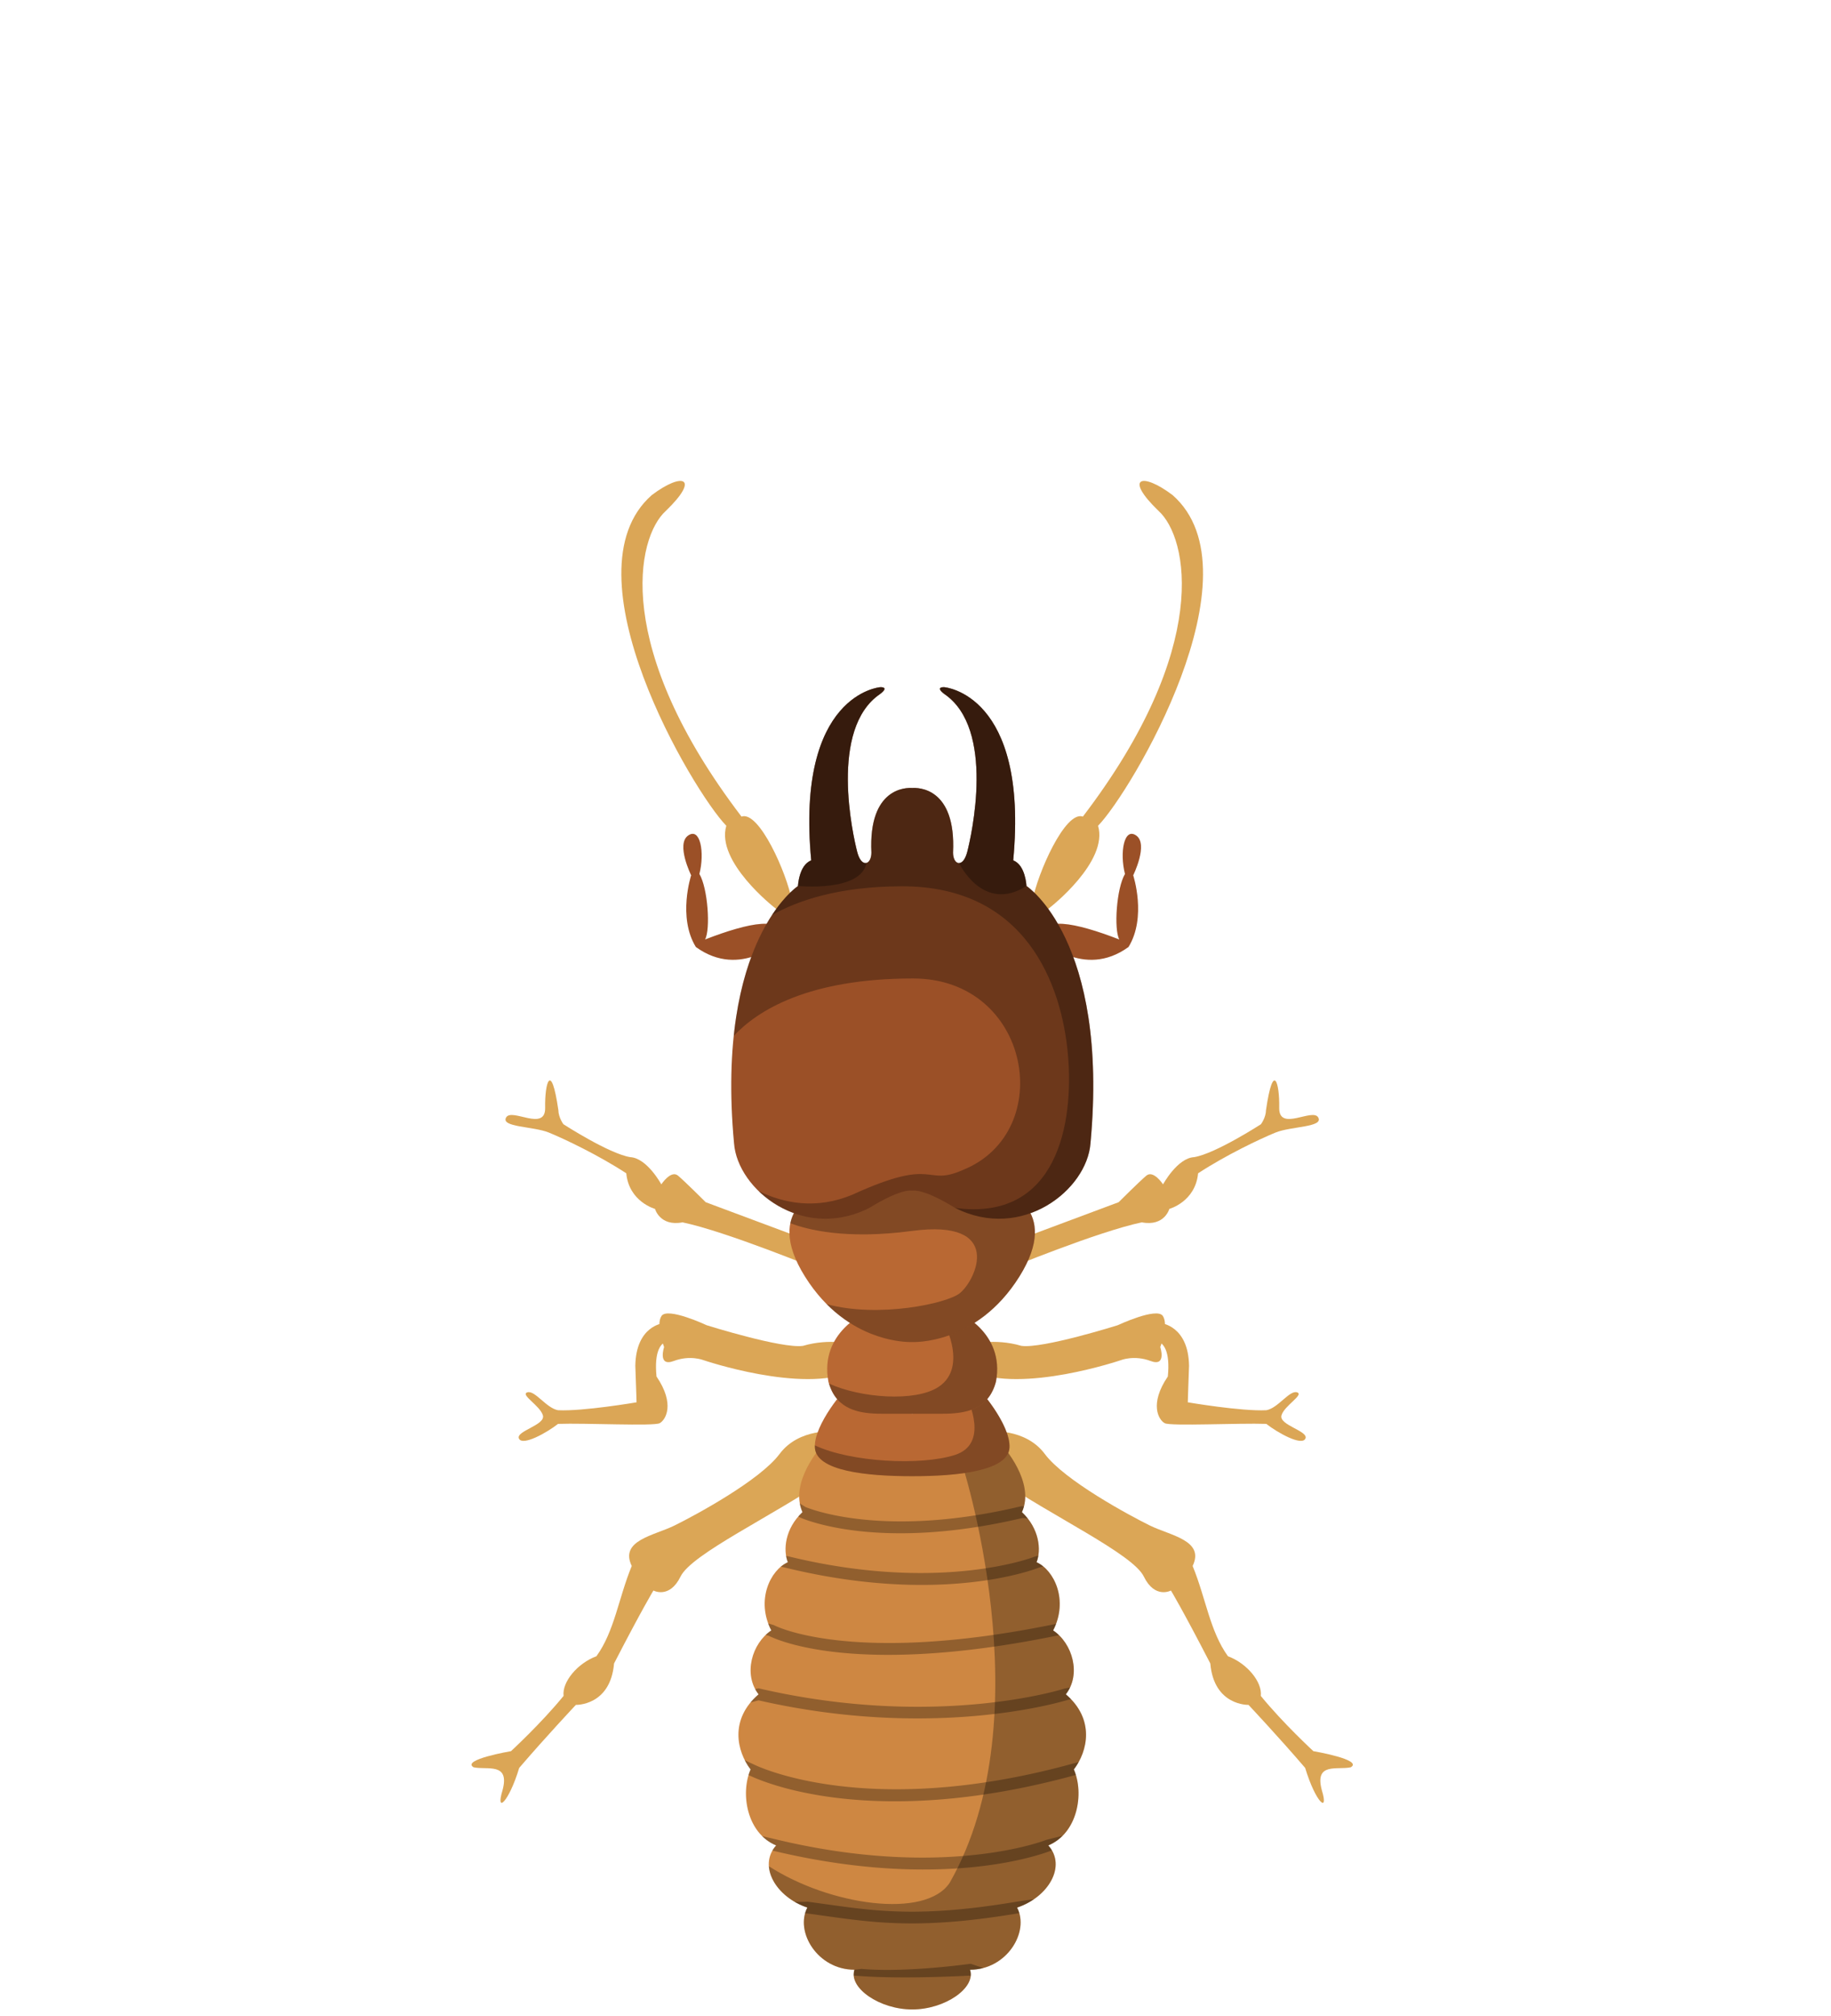 <svg width="169" height="186" fill="none" xmlns="http://www.w3.org/2000/svg"><path d="M77.107 132.052s-3.334-.366-5.155 2.072c-1.819 2.44-7.807 5.67-9.703 6.601-1.895.931-5.079 1.365-3.94 3.731-1.213 2.942-1.592 6.027-3.26 8.325-1.743.646-3.184 2.368-3.032 3.66-2.046 2.511-4.852 5.096-4.852 5.096s-4.643.788-3.449 1.49c1.25.268 3.355-.485 2.672 2.1-.68 2.207.558 1.182 1.534-2.045 2.443-2.853 5.23-5.814 5.23-5.814s3.183.106 3.525-3.82c2.613-5.06 3.633-6.729 3.633-6.729s1.482.806 2.506-1.292c1.023-2.098 8.648-5.652 13.532-9.041 4.887-3.391.755-4.334.755-4.334h.004ZM91.28 132.052s3.335-.366 5.156 2.072c1.82 2.439 7.807 5.67 9.702 6.601 1.895.931 5.079 1.365 3.941 3.731 1.213 2.942 1.592 6.027 3.26 8.325 1.743.646 3.184 2.368 3.032 3.66 2.045 2.511 4.852 5.096 4.852 5.096s4.643.789 3.449 1.49c-1.251.268-3.355-.485-2.672 2.1.68 2.207-.558 1.182-1.534-2.045-2.443-2.853-5.23-5.814-5.23-5.814s-3.184.106-3.525-3.82c-2.614-5.06-3.634-6.728-3.634-6.728s-1.481.805-2.505-1.293c-1.024-2.098-8.648-5.652-13.533-9.041-4.884-3.389-.755-4.334-.755-4.334h-.004Z" fill="#DBA656"/><path d="M98.373 156.295c1.441-1.832.63-4.698-1.17-5.894 1.44-2.788.09-5.575-1.53-6.291.45-1.114.269-3.106-1.35-4.619 1.262-2.786-1.8-6.133-1.8-6.133l-8.327-1.672-8.327 1.672s-3.06 3.345-1.801 6.133c-1.622 1.513-1.8 3.503-1.35 4.619-1.62.716-2.97 3.505-1.529 6.291-1.8 1.196-2.612 4.062-1.17 5.894-2.7 2.309-2.02 5.257-.74 6.93-.969 2.229-.34 5.891 2.36 7.007-1.71 1.912 0 4.778 2.88 5.734-1.17 2.23.942 5.734 4.343 5.734-.562 1.673 2.32 3.665 5.336 3.665 3.015 0 5.896-1.99 5.336-3.665 3.4 0 5.513-3.504 4.342-5.734 2.881-.956 4.591-3.822 2.881-5.734 2.7-1.116 3.332-4.778 2.359-7.007 1.281-1.673 1.961-4.621-.739-6.93h-.004Z" fill="#CE8742"/><path d="m94.183 138.967.087-.021.09.006c.05.002.096.007.147.009a3.294 3.294 0 0 1-.187.527c.199.188.377.38.536.579-.159-.013-.32-.024-.486-.038-13.324 3.138-20.262.074-20.551-.059l-.068-.038-.07-.043c.12-.137.244-.274.385-.403a3.52 3.52 0 0 1-.25-.806l.527.334c.512.215 7.343 2.912 19.84-.051v.004Zm3.889 30.377c-.502.126-.992.251-1.464.367l-.08.027c-.09.036-9.33 3.642-24.757-.027-.494-.118-.97-.23-1.431-.336a4.02 4.02 0 0 0 1.293.859 2.892 2.892 0 0 0-.343.473c.068.015.138.033.202.048 15.464 3.677 24.665.292 25.44-.012.032-.007.086-.021.158-.04a2.864 2.864 0 0 0-.341-.471 3.997 3.997 0 0 0 1.319-.888h.004Zm-.988-19.469c-18.465 3.74-25.546.096-25.614.058l-.056-.03-.062-.017-.45-.129c.078.214.173.429.283.644-.183.12-.355.26-.516.412.133.038.237.069.293.084.781.397 8.087 3.729 26.361.029.145-.031.281-.057.424-.086a3.852 3.852 0 0 0-.544-.439 5.68 5.68 0 0 0 .269-.604l-.388.078Zm-7.363 31.318-.11-.036-.117.007c-.064.004-5.896.827-9.98.459l-.658.079-.054.534c3.912.352 9.722.059 10.644.008l.142.048a1.38 1.38 0 0 0-.058-.592c.433 0 .843-.057 1.228-.159l-1.037-.348Zm9.232-18.487c-19.077 5.228-29.304.097-29.402.045l-.04-.019a11.72 11.72 0 0 1-.781-.378c.16.316.343.606.544.869a4.112 4.112 0 0 0-.187.515c.715.353 5.268 2.425 13.531 2.425 4.469 0 10.026-.608 16.642-2.422.012-.003.024-.007.038-.009a4.75 4.75 0 0 0-.184-.509c.156-.206.305-.43.438-.669a87.17 87.17 0 0 0-.597.15l-.002.002Zm-5.181 12.728c-8.705 1.456-12.784.886-17.508.226-.546-.076-1.1-.152-1.67-.228l-.05-.006-.05.002a20.01 20.01 0 0 1-1.153.008 6.19 6.19 0 0 0 1.175.53c-.09.173-.161.358-.213.544l.184-.004c.55.072 1.085.148 1.613.222 4.822.673 8.985 1.255 17.87-.231.035-.006.07-.01.107-.018a2.738 2.738 0 0 0-.205-.513 6.186 6.186 0 0 0 1.546-.764c-.528.063-1.074.139-1.644.234l-.002-.002Zm4.601-19.139c.159-.2.287-.413.391-.637l-.517.11-.06.016c-.117.038-11.797 3.725-28.04-.014l-.138-.032-.14.034c-.06.013-.111.029-.168.044.09.165.191.325.312.477-.29.247-.536.5-.751.76.237-.068.49-.137.757-.203 16.066 3.662 27.802.18 28.505-.036l.325-.069a6.435 6.435 0 0 0-.476-.45ZM72.07 144.519c.167.036.332.074.504.112 14.053 3.417 22.643.237 23.292-.015l.42-.124a2.732 2.732 0 0 0-.615-.384c.072-.182.128-.388.164-.612l-.333.099-.052.019c-.084.034-8.684 3.356-22.6-.027-.101-.023-.197-.045-.296-.066.036.213.088.414.16.589-.222.097-.439.238-.644.409Z" fill="#000" style="mix-blend-mode:overlay" opacity=".3"/><path d="M98.373 156.295c1.441-1.832.63-4.698-1.17-5.894 1.44-2.788.09-5.574-1.53-6.291.45-1.114.269-3.106-1.35-4.618 1.262-2.787-1.8-6.134-1.8-6.134l-2.116-.425c-1.034.99-1.736 1.674-1.736 1.674s7.819 23.573-1.016 39.073c-2.237 3.368-11.084 2.089-16.69-1.528.11 1.553 1.547 3.145 3.555 3.811-1.17 2.229.941 5.734 4.342 5.734-.562 1.672 2.32 3.664 5.336 3.664 3.015 0 5.896-1.99 5.336-3.664 3.4 0 5.513-3.505 4.342-5.734 2.881-.956 4.591-3.823 2.881-5.735 2.7-1.115 3.332-4.778 2.359-7.007 1.281-1.673 1.961-4.621-.739-6.93l-.004.004Z" fill="#000" style="mix-blend-mode:overlay" opacity=".3"/><path d="M72.159 86.675s-3.77 3.695-7.932.682c-1.7-2.761-.434-6.614-.434-6.614s-1.417-2.866-.283-3.666c1.137-.802 1.544 1.587 1.044 3.543.787 1.326 1.036 5.112.524 6.042 4.071-1.574 7.442-2.272 7.08.017v-.004Z" fill="#9B5027"/><path d="M71.458 83.697s-5.406-4.214-4.42-7.523c-3.046-3.119-15.071-23.307-6.878-30.505 2.832-2.142 4.515-1.64 1.297 1.456-2.735 2.47-4.917 12.614 6.982 28.201 1.622-.577 4.192 5.242 4.643 7.738.452 2.495-1.622.63-1.622.63l-.002.003ZM78.79 124.009s-2.187-.595-4.678.141c-1.951.277-8.887-1.903-8.887-1.903s-3.606-1.691-4.166-.857c-.56.834.237 2.87.237 2.87s-.618 1.855.895 1.285c1.514-.57 2.737-.078 2.737-.078s9.106 3.102 13.717 1.043c4.613-2.056.143-2.499.143-2.499l.002-.002Z" fill="#DBA656"/><path d="M61.214 122.061s-2.518.232-2.574 3.93c.062 1.584.114 3.366.114 3.366s-4.944.846-7.25.73c-1.09-.199-2.135-1.868-2.83-1.651-.694.216 1.185 1.228 1.436 2.13.253.901-2.547 1.443-2.208 2.144.339.702 2.573-.551 3.607-1.363 2.474-.091 8.831.23 9.38-.064.547-.295 1.447-1.754-.294-4.307-.224-2.33.368-3.161 1.159-3.336.79-.174-.536-1.571-.536-1.571l-.004-.008ZM75.608 117.131s-8.568-3.532-12.61-4.374c-2.097.398-2.54-1.241-2.54-1.241s-2.404-.657-2.653-3.284c-2.558-1.673-5.73-3.182-7.153-3.761-1.427-.58-4.455-.481-3.937-1.39.52-.91 3.65 1.361 3.602-.904-.046-2.268.55-4.372 1.218.218.01.702.468 1.31.468 1.31s4.2 2.718 6.171 3.037c1.55.084 2.865 2.511 2.865 2.511s.887-1.357 1.546-.802c.658.558 2.553 2.448 2.553 2.448l10.239 3.82.23 2.412Z" fill="#DBA656"/><path d="M96.229 86.675s3.77 3.695 7.932.682c1.7-2.761.433-6.614.433-6.614s1.418-2.866.283-3.666c-1.136-.802-1.543 1.587-1.043 3.543-.787 1.326-1.036 5.112-.524 6.042-4.072-1.574-7.442-2.272-7.081.017v-.004Z" fill="#9B5027"/><path d="M96.93 83.697s5.406-4.214 4.42-7.523c3.046-3.119 15.071-23.307 6.878-30.505-2.833-2.142-4.515-1.64-1.297 1.456 2.734 2.47 4.917 12.614-6.982 28.201-1.62-.58-4.192 5.242-4.643 7.738-.452 2.495 1.622.63 1.622.63l.002.003ZM89.598 124.009s2.186-.595 4.678.141c1.951.277 8.887-1.903 8.887-1.903s3.606-1.691 4.166-.857c.56.834-.237 2.87-.237 2.87s.618 1.855-.896 1.285c-1.513-.57-2.736-.078-2.736-.078s-9.106 3.102-13.717 1.043c-4.614-2.056-.143-2.499-.143-2.499l-.002-.002Z" fill="#DBA656"/><path d="M107.174 122.061s2.518.232 2.574 3.93c-.063 1.584-.115 3.366-.115 3.366s4.945.846 7.252.73c1.09-.199 2.134-1.868 2.828-1.651.695.216-1.184 1.227-1.435 2.13-.253.901 2.547 1.443 2.208 2.144-.341.7-2.574-.551-3.608-1.363-2.473-.091-8.831.23-9.379-.064-.548-.295-1.447-1.754.291-4.309.225-2.33-.367-3.161-1.158-3.335-.791-.175.536-1.572.536-1.572l.006-.006ZM92.78 117.131s8.568-3.532 12.609-4.374c2.098.398 2.54-1.241 2.54-1.241s2.405-.657 2.654-3.284c2.557-1.673 5.729-3.182 7.153-3.761 1.423-.58 4.454-.481 3.936-1.39-.517-.908-3.649 1.361-3.601-.904.046-2.268-.55-4.372-1.219.218-.01.702-.467 1.31-.467 1.31s-4.2 2.718-6.172 3.037c-1.549.084-2.864 2.511-2.864 2.511s-.888-1.357-1.546-.802c-.659.555-2.554 2.448-2.554 2.448l-10.238 3.82-.23 2.412Z" fill="#DBA656"/><path d="m90.106 127.938-5.912 2.476-5.912-2.476c-.169 0-3.184 3.443-3.07 5.597.115 2.153 4.718 2.638 8.982 2.638 4.264 0 8.867-.485 8.981-2.638.115-2.154-2.9-5.597-3.069-5.597Z" fill="#B96833"/><path d="M93.175 133.535c.103-1.956-2.376-4.98-2.957-5.514-.152.015-.29.032-.421.046l-.787.33c.488.949 2.248 4.813-.871 5.816-3.106 1.002-9.604.684-12.929-.886-.002.071-.002.139.002.208.114 2.153 4.718 2.638 8.982 2.638 4.264 0 8.867-.485 8.981-2.638Z" fill="#000" style="mix-blend-mode:overlay" opacity=".3"/><path d="m88.402 121.048-4.208-.377-4.208.377s-4.378 1.83-3.525 6.405c.682 2.585 2.784 2.959 4.946 2.961h5.573c2.16 0 4.264-.376 4.947-2.961.853-4.575-3.525-6.405-3.525-6.405Z" fill="#B96833"/><path d="m88.402 121.048-.785-.071c-.41.354-.689.607-.689.607s2.578 4.455-.303 6.353c-2.14 1.411-7.21 1.021-10.108-.306.73 2.422 2.785 2.781 4.892 2.781h5.573c2.16 0 4.264-.376 4.947-2.961.853-4.575-3.525-6.405-3.525-6.405l-.002.002Z" fill="#000" style="mix-blend-mode:overlay" opacity=".3"/><path d="m92.521 109.8-8.327-1.399-8.327 1.399s-5.545 1.615-1.564 7.965c3.979 6.352 9.89 6.027 9.89 6.027s5.913.321 9.892-6.027c3.979-6.352-1.564-7.965-1.564-7.965Z" fill="#B96833"/><path d="m92.521 109.8-8.327-1.399-8.327 1.399s-2.432.709-2.92 3.033c1.528.591 5.108 1.532 11.23.715 8.509-1.137 5.931 4.52 4.415 5.742-1.188.958-7.522 2.313-12.296 1.009 3.702 3.725 7.898 3.497 7.898 3.497s5.912.321 9.89-6.027c3.98-6.352-1.563-7.965-1.563-7.965v-.004Z" fill="#000" style="mix-blend-mode:overlay" opacity=".3"/><path d="M94.741 81.731s-.084-1.938-1.222-2.362c1.447-15.363-6.36-15.977-6.36-15.977s-.911-.068.004.628c4.734 3.212 2.501 13.068 2.11 14.575-.392 1.508-1.301 1.19-1.307.06.29-6.033-3.244-6.003-3.768-5.967-.524-.036-4.057-.066-3.768 5.966-.006 1.131-.916 1.449-1.307-.059-.392-1.507-2.624-11.367 2.11-14.575.913-.698.004-.628.004-.628s-7.81.616-6.36 15.977c-1.14.426-1.223 2.362-1.223 2.362s-7.638 4.993-5.904 23.73c.321 4.307 6.328 9.066 12.481 5.97 2.965-1.819 3.873-1.599 3.873-1.599h.192s.91-.218 3.873 1.599c6.153 3.096 12.157-1.662 12.481-5.97 1.738-18.737-5.905-23.73-5.905-23.73h-.004Z" fill="#9B5027"/><path d="M94.741 81.731s-.084-1.938-1.222-2.362c1.447-15.363-6.36-15.977-6.36-15.977s-.911-.068.004.628c4.734 3.212 2.501 13.068 2.11 14.575-.392 1.508-1.301 1.19-1.307.06.29-6.033-3.244-6.003-3.768-5.967-.524-.036-4.057-.066-3.768 5.966-.006 1.131-.916 1.449-1.307-.059-.392-1.507-2.624-11.367 2.11-14.575.913-.698.004-.628.004-.628s-7.81.616-6.36 15.977c-1.14.426-1.223 2.362-1.223 2.362s-4.816 3.15-5.93 13.826c2.184-2.334 6.864-5.297 16.552-5.297 10.881 0 13.3 14.134 4.626 17.653-3.638 1.615-2.353-1.293-10.159 2.261-3.42 1.46-6.462.8-8.724-.304 2.36 2.296 6.255 3.554 10.21 1.562 2.965-1.818 3.873-1.598 3.873-1.598h.192s.91-.219 3.873 1.598c6.153 3.097 12.157-1.661 12.481-5.969 1.738-18.737-5.905-23.73-5.905-23.73l-.002-.002Z" fill="#000" style="mix-blend-mode:overlay" opacity=".3"/><path d="M94.741 81.731s-.084-1.938-1.222-2.362c1.447-15.363-6.36-15.977-6.36-15.977s-.911-.068.004.628c4.734 3.212 2.501 13.068 2.11 14.575-.392 1.508-1.301 1.19-1.307.06.29-6.033-3.244-6.003-3.768-5.967-.524-.036-4.057-.066-3.768 5.966-.006 1.131-.916 1.449-1.307-.059-.392-1.507-2.624-11.367 2.11-14.575.913-.698.004-.628.004-.628s-7.81.616-6.36 15.977c-1.14.426-1.223 2.362-1.223 2.362s-1.114.732-2.395 2.678c2.315-1.31 6.103-2.641 11.961-2.653 11.53-.025 14.78 9.15 15.348 15.5.568 6.35-.972 15.433-10.4 14.175 6.154 3.096 12.158-1.662 12.482-5.97 1.738-18.737-5.905-23.73-5.905-23.73h-.004Z" fill="#000" style="mix-blend-mode:overlay" opacity=".3"/><path d="M74.87 79.367c-1.447-15.363 6.36-15.976 6.36-15.976s.912-.069-.003.627c-4.734 3.212-2.502 13.068-2.11 14.576.209.806.566 1.087.853 1.005l.002.002c-.488 2.712-6.324 2.129-6.324 2.129s.085-1.939 1.223-2.363ZM87.16 64.02c4.734 3.212 2.501 13.068 2.11 14.576-.185.714-.486 1.014-.753 1.016 0 0 2.214 4.674 6.225 2.116 0 0-.084-1.939-1.222-2.363 1.447-15.362-6.36-15.976-6.36-15.976s-.911-.069.004.627l-.004.004Z" fill="#000" style="mix-blend-mode:overlay" opacity=".3"/></svg>